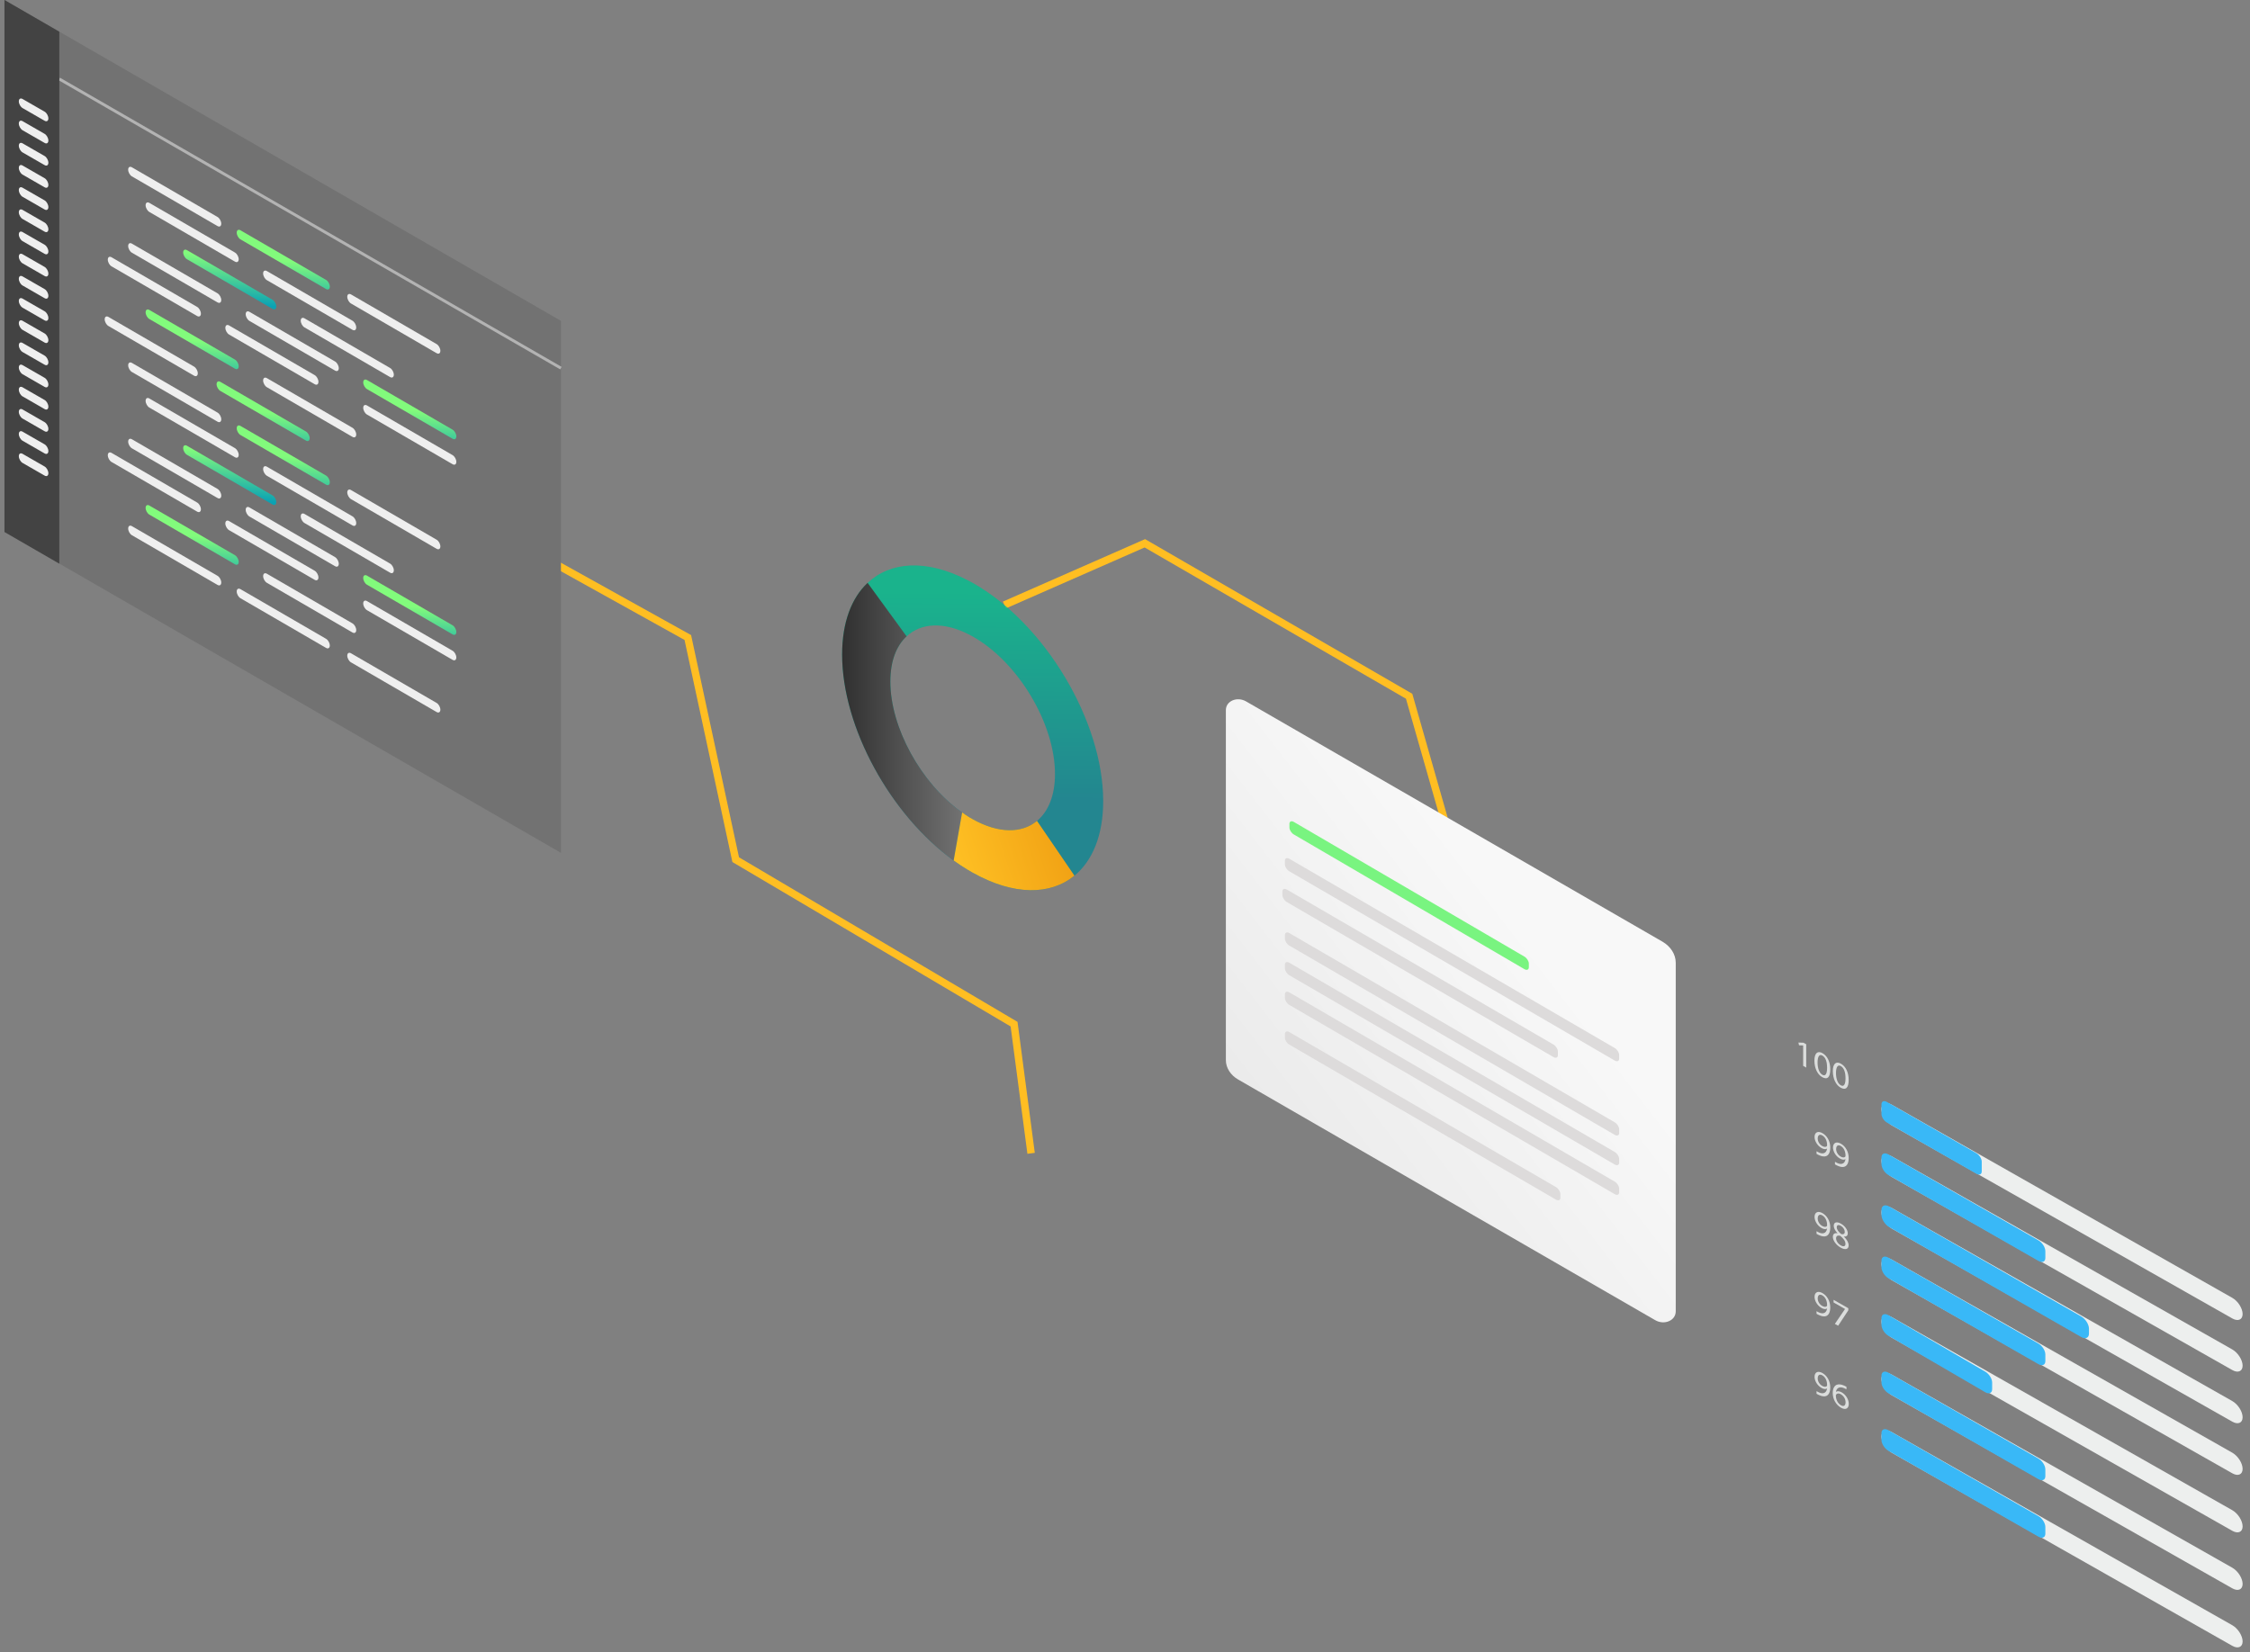 <svg width="305" height="224" viewBox="0 0 305 224" fill="none" xmlns="http://www.w3.org/2000/svg">
<rect x="0" y="0" width="305" height="224" fill="#808080" stroke="none"/>
<path d="M244.429 141.754L244.419 141.748L243.868 141.731L243.785 141.357L244.478 141.382L244.844 141.591V144.754L244.43 144.518V141.754H244.429Z" fill="#DBDDDC"/>
<path d="M248.1 145.001C248.1 146.077 247.7 146.443 247 146.041C246.381 145.688 245.963 144.869 245.953 143.817C245.953 142.756 246.412 142.433 247.055 142.801C247.723 143.183 248.102 143.994 248.102 145.001H248.1ZM246.381 144.068C246.381 144.89 246.634 145.502 247.025 145.724C247.463 145.975 247.672 145.583 247.672 144.775C247.672 143.967 247.472 143.371 247.029 143.118C246.653 142.903 246.381 143.205 246.381 144.068Z" fill="#DBDDDC"/>
<path d="M250.598 146.427C250.598 147.503 250.198 147.869 249.498 147.467C248.879 147.114 248.461 146.295 248.451 145.242C248.451 144.182 248.91 143.859 249.551 144.227C250.219 144.608 250.598 145.42 250.598 146.427ZM248.879 145.493C248.879 146.316 249.132 146.927 249.523 147.15C249.961 147.401 250.17 147.008 250.17 146.201C250.17 145.393 249.97 144.797 249.527 144.544C249.151 144.329 248.879 144.631 248.879 145.493Z" fill="#DBDDDC"/>
<path d="M246.242 156.096C246.335 156.158 246.442 156.211 246.588 156.279C246.837 156.386 247.071 156.418 247.25 156.35C247.46 156.281 247.61 156.09 247.669 155.749L247.654 155.741C247.478 155.854 247.226 155.837 246.909 155.656C246.339 155.33 245.973 154.694 245.973 154.154C245.973 153.556 246.407 153.279 247.054 153.649C247.701 154.018 248.101 154.773 248.101 155.581C248.101 156.277 247.867 156.63 247.556 156.752C247.312 156.852 246.976 156.805 246.635 156.651C246.478 156.586 246.342 156.513 246.241 156.449V156.098L246.242 156.096ZM246.399 154.366C246.399 154.76 246.637 155.173 247.009 155.384C247.295 155.549 247.52 155.535 247.633 155.409C247.658 155.384 247.673 155.343 247.673 155.275C247.673 154.735 247.473 154.207 247.026 153.95C246.659 153.741 246.403 153.915 246.403 154.364L246.399 154.366Z" fill="#DBDDDC"/>
<path d="M248.742 157.524C248.835 157.587 248.942 157.638 249.088 157.708C249.337 157.815 249.571 157.847 249.75 157.779C249.96 157.709 250.11 157.519 250.169 157.177L250.154 157.17C249.978 157.283 249.726 157.266 249.409 157.085C248.839 156.758 248.473 156.123 248.473 155.583C248.473 154.985 248.907 154.707 249.554 155.077C250.201 155.447 250.601 156.202 250.601 157.009C250.601 157.706 250.367 158.058 250.056 158.181C249.812 158.281 249.476 158.234 249.135 158.079C248.978 158.015 248.842 157.941 248.741 157.877V157.526L248.742 157.524ZM248.899 155.794C248.899 156.189 249.137 156.602 249.509 156.813C249.795 156.977 250.02 156.964 250.131 156.838C250.156 156.813 250.171 156.772 250.171 156.704C250.171 156.164 249.971 155.636 249.524 155.379C249.158 155.17 248.901 155.343 248.901 155.792L248.899 155.794Z" fill="#DBDDDC"/>
<path d="M246.242 166.938C246.335 167 246.442 167.051 246.588 167.121C246.837 167.228 247.071 167.26 247.25 167.192C247.46 167.122 247.61 166.932 247.669 166.59L247.654 166.583C247.478 166.696 247.226 166.679 246.909 166.498C246.339 166.171 245.973 165.536 245.973 164.996C245.973 164.398 246.407 164.12 247.054 164.49C247.701 164.86 248.101 165.615 248.101 166.422C248.101 167.119 247.867 167.472 247.556 167.594C247.312 167.694 246.976 167.647 246.635 167.492C246.478 167.428 246.342 167.355 246.241 167.29V166.939L246.242 166.938ZM246.399 165.207C246.399 165.602 246.637 166.015 247.009 166.226C247.295 166.39 247.52 166.377 247.633 166.251C247.658 166.226 247.673 166.185 247.673 166.117C247.673 165.577 247.473 165.049 247.026 164.792C246.659 164.583 246.403 164.756 246.403 165.205L246.399 165.207Z" fill="#DBDDDC"/>
<path d="M248.455 167.7C248.455 167.302 248.695 167.154 249.083 167.213L249.078 167.196C248.727 166.83 248.576 166.471 248.576 166.2C248.576 165.698 249 165.6 249.555 165.917C250.168 166.268 250.476 166.828 250.476 167.22C250.476 167.488 250.344 167.7 249.955 167.662V167.677C250.349 168.058 250.593 168.475 250.593 168.86C250.593 169.409 250.121 169.509 249.515 169.164C248.853 168.785 248.453 168.164 248.453 167.702L248.455 167.7ZM250.161 168.654C250.161 168.269 249.893 167.932 249.464 167.566C249.095 167.462 248.895 167.59 248.895 167.892C248.88 168.205 249.123 168.626 249.529 168.858C249.914 169.079 250.163 168.981 250.163 168.656L250.161 168.654ZM248.981 166.4C248.981 166.717 249.221 167.022 249.585 167.328C249.859 167.392 250.068 167.317 250.068 167.03C250.068 166.777 249.917 166.428 249.532 166.207C249.178 166.003 248.981 166.126 248.981 166.4Z" fill="#DBDDDC"/>
<path d="M246.242 177.779C246.335 177.842 246.442 177.894 246.588 177.962C246.837 178.07 247.071 178.102 247.25 178.034C247.46 177.964 247.61 177.774 247.669 177.432L247.654 177.425C247.478 177.538 247.226 177.521 246.909 177.34C246.339 177.013 245.973 176.377 245.973 175.838C245.973 175.24 246.407 174.962 247.054 175.332C247.701 175.702 248.101 176.457 248.101 177.264C248.101 177.961 247.867 178.313 247.556 178.436C247.312 178.536 246.976 178.489 246.635 178.334C246.478 178.27 246.342 178.196 246.241 178.132V177.781L246.242 177.779ZM246.399 176.049C246.399 176.443 246.637 176.857 247.009 177.068C247.295 177.232 247.52 177.219 247.633 177.093C247.658 177.068 247.673 177.027 247.673 176.959C247.673 176.419 247.473 175.891 247.026 175.634C246.659 175.425 246.403 175.598 246.403 176.047L246.399 176.049Z" fill="#DBDDDC"/>
<path d="M250.549 177.38V177.663L249.17 179.755L248.726 179.503L250.1 177.489V177.48L248.551 176.595V176.24L250.549 177.382V177.38Z" fill="#DBDDDC"/>
<path d="M246.242 188.621C246.335 188.683 246.442 188.734 246.588 188.804C246.837 188.912 247.071 188.944 247.25 188.876C247.46 188.806 247.61 188.616 247.669 188.274L247.654 188.266C247.478 188.38 247.226 188.363 246.909 188.182C246.339 187.855 245.973 187.219 245.973 186.68C245.973 186.081 246.407 185.804 247.054 186.174C247.701 186.544 248.101 187.298 248.101 188.106C248.101 188.802 247.867 189.155 247.556 189.278C247.312 189.378 246.976 189.331 246.635 189.176C246.478 189.112 246.342 189.038 246.241 188.974V188.623L246.242 188.621ZM246.399 186.891C246.399 187.285 246.637 187.698 247.009 187.91C247.295 188.074 247.52 188.061 247.633 187.934C247.658 187.91 247.673 187.868 247.673 187.8C247.673 187.261 247.473 186.732 247.026 186.476C246.659 186.266 246.403 186.44 246.403 186.889L246.399 186.891Z" fill="#DBDDDC"/>
<path d="M250.3 188.379C250.213 188.325 250.1 188.266 249.979 188.215C249.307 187.944 248.951 188.232 248.877 188.71L248.892 188.717C249.043 188.604 249.305 188.589 249.656 188.789C250.217 189.11 250.611 189.738 250.611 190.357C250.611 190.936 250.217 191.246 249.558 190.87C248.881 190.483 248.438 189.704 248.438 188.881C248.438 188.259 248.662 187.895 248.973 187.762C249.236 187.655 249.587 187.695 249.987 187.874C250.113 187.927 250.221 187.983 250.298 188.028V188.379H250.3ZM250.177 190.134C250.177 189.681 249.919 189.262 249.524 189.036C249.266 188.889 249.028 188.913 248.911 189.074C248.881 189.106 248.862 189.159 248.862 189.236C248.871 189.763 249.111 190.283 249.558 190.54C249.928 190.751 250.177 190.587 250.177 190.134Z" fill="#DBDDDC"/>
<path d="M302.603 178.766L256.439 152.58C255.671 152.141 255.043 151.152 255.043 150.384C255.043 149.616 255.671 149.348 256.439 149.788L302.603 175.974C303.371 176.413 303.999 177.402 303.999 178.17C303.999 178.938 303.371 179.206 302.603 178.766Z" fill="#EDEFEE"/>
<path d="M267.902 159.145L255.779 152.203C255.375 151.971 255.045 151.452 255.045 151.048V149.726C255.045 149.322 255.375 149.18 255.779 149.413L267.902 156.354C268.306 156.586 268.636 157.105 268.636 157.509V158.832C268.636 159.235 268.306 159.377 267.902 159.145Z" fill="#39B8F7"/>
<path d="M302.603 185.764L256.439 159.578C255.671 159.139 255.043 158.15 255.043 157.382C255.043 156.614 255.671 156.346 256.439 156.786L302.603 182.972C303.371 183.411 303.999 184.4 303.999 185.168C303.999 185.936 303.371 186.204 302.603 185.764Z" fill="#EDEFEE"/>
<path d="M276.319 170.964L255.983 159.319C255.466 159.023 255.043 158.358 255.043 157.841V156.928C255.043 156.411 255.466 156.23 255.983 156.526L276.319 168.172C276.836 168.468 277.259 169.132 277.259 169.649V170.563C277.259 171.08 276.836 171.261 276.319 170.964Z" fill="#39B8F7"/>
<path d="M302.603 192.762L256.439 166.576C255.671 166.137 255.043 165.148 255.043 164.38C255.043 163.612 255.671 163.344 256.439 163.784L302.603 189.97C303.371 190.409 303.999 191.398 303.999 192.166C303.999 192.934 303.371 193.202 302.603 192.762Z" fill="#EDEFEE"/>
<path d="M282.114 181.28L256.1 166.383C255.518 166.051 255.043 165.302 255.043 164.721V164.043C255.043 163.462 255.518 163.258 256.1 163.592L282.114 178.489C282.695 178.821 283.17 179.57 283.17 180.151V180.829C283.17 181.41 282.695 181.614 282.114 181.28Z" fill="#39B8F7"/>
<path d="M302.603 199.762L256.439 173.576C255.671 173.137 255.043 172.148 255.043 171.38C255.043 170.612 255.671 170.344 256.439 170.784L302.603 196.97C303.371 197.409 303.999 198.398 303.999 199.166C303.999 199.934 303.371 200.202 302.603 199.762Z" fill="#EDEFEE"/>
<path d="M276.319 184.96L255.983 173.314C255.466 173.018 255.043 172.353 255.043 171.836V170.923C255.043 170.406 255.466 170.225 255.983 170.521L276.319 182.167C276.836 182.463 277.259 183.127 277.259 183.644V184.558C277.259 185.075 276.836 185.256 276.319 184.96Z" fill="#39B8F7"/>
<path d="M302.603 207.56L256.439 181.374C255.671 180.935 255.043 179.946 255.043 179.178C255.043 178.41 255.671 178.142 256.439 178.582L302.603 204.767C303.371 205.207 303.999 206.196 303.999 206.964C303.999 207.732 303.371 208 302.603 207.56Z" fill="#EDEFEE"/>
<path d="M269.108 188.769L255.983 181.114C255.466 180.817 255.043 180.153 255.043 179.636V178.723C255.043 178.206 255.466 178.025 255.983 178.321L269.108 185.976C269.625 186.272 270.047 186.937 270.047 187.454V188.367C270.047 188.884 269.625 189.065 269.108 188.769Z" fill="#39B8F7"/>
<path d="M302.603 215.359L256.439 189.173C255.671 188.733 255.043 187.745 255.043 186.977C255.043 186.209 255.671 185.941 256.439 186.381L302.603 212.566C303.371 213.006 303.999 213.995 303.999 214.763C303.999 215.531 303.371 215.798 302.603 215.359Z" fill="#EDEFEE"/>
<path d="M276.319 200.556L255.983 188.911C255.466 188.614 255.043 187.95 255.043 187.433V186.52C255.043 186.003 255.466 185.822 255.983 186.118L276.319 197.764C276.836 198.06 277.259 198.724 277.259 199.241V200.154C277.259 200.671 276.836 200.852 276.319 200.556Z" fill="#39B8F7"/>
<path d="M302.603 223.156L256.439 196.97C255.671 196.53 255.043 195.542 255.043 194.774C255.043 194.006 255.671 193.738 256.439 194.177L302.603 220.363C303.371 220.803 303.999 221.792 303.999 222.559C303.999 223.327 303.371 223.595 302.603 223.156Z" fill="#EDEFEE"/>
<path d="M276.319 208.355L255.983 196.709C255.466 196.413 255.043 195.749 255.043 195.232V194.319C255.043 193.802 255.466 193.621 255.983 193.917L276.319 205.563C276.836 205.859 277.259 206.523 277.259 207.04V207.953C277.259 208.47 276.836 208.651 276.319 208.355Z" fill="#39B8F7"/>
<path d="M67.289 72.014L93.237 86.439L99.728 116.56L137.463 138.865L139.771 156.377" stroke="#FFBE22" stroke-width="1.009" stroke-miterlimit="10"/>
<path d="M0.605 72.129L76.04 115.634V43.505L0.605 0V72.129Z" fill="url(#paint0_linear_637_5608)"/>
<path d="M8.037 10.708L76.039 49.915" stroke="#B3B3B3" stroke-width="0.392" stroke-miterlimit="10"/>
<path d="M0.605 0L8.038 4.298V76.427L0.605 72.129V0Z" fill="#434343"/>
<path d="M29.485 30.65L17.881 23.916C17.601 23.754 17.373 23.344 17.373 23.005C17.373 22.665 17.601 22.522 17.881 22.684L29.485 29.418C29.764 29.581 29.992 29.99 29.992 30.329C29.992 30.669 29.764 30.813 29.485 30.65Z" fill="#EFEFEF"/>
<path d="M6.049 16.374L3.058 14.653C2.779 14.491 2.551 14.082 2.551 13.742C2.551 13.402 2.779 13.259 3.058 13.421L6.049 15.142C6.328 15.304 6.557 15.714 6.557 16.053C6.557 16.393 6.328 16.538 6.049 16.374Z" fill="#EFEFEF"/>
<path d="M6.049 19.38L3.058 17.659C2.779 17.497 2.551 17.087 2.551 16.748C2.551 16.408 2.779 16.263 3.058 16.427L6.049 18.148C6.328 18.31 6.557 18.72 6.557 19.059C6.557 19.399 6.328 19.542 6.049 19.38Z" fill="#EFEFEF"/>
<path d="M6.049 22.387L3.058 20.666C2.779 20.504 2.551 20.094 2.551 19.755C2.551 19.415 2.779 19.272 3.058 19.434L6.049 21.155C6.328 21.317 6.557 21.727 6.557 22.066C6.557 22.406 6.328 22.549 6.049 22.387Z" fill="#EFEFEF"/>
<path d="M6.049 25.395L3.058 23.674C2.779 23.512 2.551 23.102 2.551 22.762C2.551 22.423 2.779 22.277 3.058 22.442L6.049 24.163C6.328 24.325 6.557 24.734 6.557 25.074C6.557 25.413 6.328 25.557 6.049 25.395Z" fill="#EFEFEF"/>
<path d="M6.049 28.403L3.058 26.682C2.779 26.52 2.551 26.11 2.551 25.77C2.551 25.431 2.779 25.287 3.058 25.45L6.049 27.17C6.328 27.333 6.557 27.742 6.557 28.082C6.557 28.421 6.328 28.567 6.049 28.403Z" fill="#EFEFEF"/>
<path d="M6.049 31.409L3.058 29.688C2.779 29.526 2.551 29.117 2.551 28.777C2.551 28.437 2.779 28.292 3.058 28.456L6.049 30.177C6.328 30.339 6.557 30.749 6.557 31.088C6.557 31.428 6.328 31.572 6.049 31.409Z" fill="#EFEFEF"/>
<path d="M6.049 34.416L3.058 32.695C2.779 32.533 2.551 32.124 2.551 31.784C2.551 31.444 2.779 31.301 3.058 31.463L6.049 33.184C6.328 33.346 6.557 33.756 6.557 34.096C6.557 34.435 6.328 34.58 6.049 34.416Z" fill="#EFEFEF"/>
<path d="M6.049 37.424L3.058 35.703C2.779 35.541 2.551 35.131 2.551 34.792C2.551 34.452 2.779 34.307 3.058 34.471L6.049 36.192C6.328 36.354 6.557 36.764 6.557 37.103C6.557 37.443 6.328 37.588 6.049 37.424Z" fill="#EFEFEF"/>
<path d="M6.049 40.43L3.058 38.709C2.779 38.547 2.551 38.137 2.551 37.798C2.551 37.458 2.779 37.313 3.058 37.477L6.049 39.198C6.328 39.36 6.557 39.769 6.557 40.109C6.557 40.449 6.328 40.594 6.049 40.43Z" fill="#EFEFEF"/>
<path d="M6.049 43.438L3.058 41.717C2.779 41.555 2.551 41.145 2.551 40.806C2.551 40.466 2.779 40.322 3.058 40.485L6.049 42.206C6.328 42.368 6.557 42.777 6.557 43.117C6.557 43.457 6.328 43.6 6.049 43.438Z" fill="#EFEFEF"/>
<path d="M6.049 46.446L3.058 44.725C2.779 44.562 2.551 44.153 2.551 43.813C2.551 43.474 2.779 43.33 3.058 43.493L6.049 45.213C6.328 45.376 6.557 45.785 6.557 46.125C6.557 46.464 6.328 46.61 6.049 46.446Z" fill="#EFEFEF"/>
<path d="M6.049 49.451L3.058 47.731C2.779 47.568 2.551 47.159 2.551 46.819C2.551 46.48 2.779 46.336 3.058 46.498L6.049 48.219C6.328 48.382 6.557 48.791 6.557 49.131C6.557 49.47 6.328 49.614 6.049 49.451Z" fill="#EFEFEF"/>
<path d="M6.049 52.459L3.058 50.738C2.779 50.576 2.551 50.167 2.551 49.827C2.551 49.487 2.779 49.344 3.058 49.506L6.049 51.227C6.328 51.389 6.557 51.799 6.557 52.138C6.557 52.478 6.328 52.621 6.049 52.459Z" fill="#EFEFEF"/>
<path d="M6.049 55.466L3.058 53.745C2.779 53.583 2.551 53.173 2.551 52.834C2.551 52.494 2.779 52.351 3.058 52.513L6.049 54.234C6.328 54.396 6.557 54.806 6.557 55.145C6.557 55.485 6.328 55.628 6.049 55.466Z" fill="#EFEFEF"/>
<path d="M6.049 58.472L3.058 56.751C2.779 56.589 2.551 56.179 2.551 55.84C2.551 55.5 2.779 55.357 3.058 55.519L6.049 57.24C6.328 57.402 6.557 57.812 6.557 58.151C6.557 58.491 6.328 58.636 6.049 58.472Z" fill="#EFEFEF"/>
<path d="M6.049 61.48L3.058 59.759C2.779 59.597 2.551 59.187 2.551 58.847C2.551 58.508 2.779 58.364 3.058 58.527L6.049 60.248C6.328 60.41 6.557 60.819 6.557 61.159C6.557 61.499 6.328 61.642 6.049 61.48Z" fill="#EFEFEF"/>
<path d="M6.049 64.487L3.058 62.767C2.779 62.604 2.551 62.195 2.551 61.855C2.551 61.516 2.779 61.37 3.058 61.534L6.049 63.255C6.328 63.417 6.557 63.827 6.557 64.167C6.557 64.506 6.328 64.65 6.049 64.487Z" fill="#EFEFEF"/>
<path d="M44.202 39.189L32.597 32.455C32.318 32.293 32.09 31.883 32.09 31.544C32.09 31.204 32.318 31.059 32.597 31.223L44.202 37.957C44.481 38.119 44.709 38.529 44.709 38.868C44.709 39.208 44.481 39.352 44.202 39.189Z" fill="url(#paint1_linear_637_5608)"/>
<path d="M59.186 47.887L47.582 41.152C47.303 40.99 47.074 40.581 47.074 40.241C47.074 39.901 47.303 39.758 47.582 39.92L59.186 46.654C59.465 46.817 59.694 47.226 59.694 47.566C59.694 47.906 59.465 48.049 59.186 47.887Z" fill="#EFEFEF"/>
<path d="M26.303 50.937L14.699 44.203C14.42 44.041 14.191 43.632 14.191 43.292C14.191 42.952 14.42 42.809 14.699 42.971L26.303 49.705C26.582 49.868 26.811 50.277 26.811 50.617C26.811 50.956 26.582 51.102 26.303 50.937Z" fill="#EFEFEF"/>
<path d="M41.471 59.737L29.867 53.003C29.588 52.841 29.359 52.431 29.359 52.092C29.359 51.752 29.588 51.609 29.867 51.771L41.471 58.505C41.75 58.667 41.979 59.077 41.979 59.416C41.979 59.756 41.75 59.9 41.471 59.737Z" fill="url(#paint2_linear_637_5608)"/>
<path d="M31.85 35.474L20.246 28.739C19.967 28.577 19.738 28.168 19.738 27.828C19.738 27.488 19.967 27.345 20.246 27.507L31.85 34.241C32.129 34.404 32.358 34.813 32.358 35.153C32.358 35.492 32.129 35.638 31.85 35.474Z" fill="#EFEFEF"/>
<path d="M47.78 44.719L36.175 37.984C35.896 37.822 35.668 37.413 35.668 37.073C35.668 36.733 35.896 36.59 36.175 36.752L47.78 43.487C48.059 43.649 48.287 44.058 48.287 44.398C48.287 44.737 48.059 44.881 47.78 44.719Z" fill="#EFEFEF"/>
<path d="M31.85 49.989L20.246 43.255C19.967 43.093 19.738 42.683 19.738 42.343C19.738 42.004 19.967 41.859 20.246 42.023L31.85 48.757C32.129 48.919 32.358 49.329 32.358 49.668C32.358 50.008 32.129 50.151 31.85 49.989Z" fill="url(#paint3_linear_637_5608)"/>
<path d="M47.78 59.234L36.175 52.5C35.896 52.338 35.668 51.928 35.668 51.589C35.668 51.249 35.896 51.106 36.175 51.268L47.78 58.002C48.059 58.164 48.287 58.574 48.287 58.913C48.287 59.253 48.059 59.398 47.78 59.234Z" fill="#EFEFEF"/>
<path d="M36.944 41.879L25.34 35.145C25.06 34.982 24.832 34.573 24.832 34.233C24.832 33.894 25.06 33.75 25.34 33.913L36.944 40.647C37.223 40.809 37.451 41.218 37.451 41.558C37.451 41.898 37.223 42.043 36.944 41.879Z" fill="url(#paint4_linear_637_5608)"/>
<path d="M52.877 51.125L41.273 44.391C40.994 44.228 40.766 43.819 40.766 43.479C40.766 43.14 40.994 42.996 41.273 43.159L52.877 49.893C53.157 50.055 53.385 50.465 53.385 50.804C53.385 51.144 53.157 51.287 52.877 51.125Z" fill="#EFEFEF"/>
<path d="M29.485 41L17.881 34.266C17.601 34.103 17.373 33.694 17.373 33.354C17.373 33.015 17.601 32.869 17.881 33.033L29.485 39.768C29.764 39.93 29.992 40.339 29.992 40.679C29.992 41.019 29.764 41.162 29.485 41Z" fill="#EFEFEF"/>
<path d="M45.416 50.245L33.812 43.511C33.533 43.349 33.305 42.939 33.305 42.599C33.305 42.26 33.533 42.117 33.812 42.279L45.416 49.013C45.696 49.175 45.924 49.585 45.924 49.924C45.924 50.264 45.696 50.409 45.416 50.245Z" fill="#EFEFEF"/>
<path d="M61.35 59.491L49.746 52.757C49.467 52.595 49.238 52.185 49.238 51.846C49.238 51.506 49.467 51.363 49.746 51.525L61.35 58.259C61.629 58.421 61.858 58.831 61.858 59.17C61.858 59.51 61.629 59.655 61.35 59.491Z" fill="url(#paint5_linear_637_5608)"/>
<path d="M26.725 42.848L15.121 36.114C14.842 35.952 14.613 35.542 14.613 35.203C14.613 34.863 14.842 34.718 15.121 34.882L26.725 41.616C27.004 41.779 27.233 42.188 27.233 42.528C27.233 42.867 27.004 43.011 26.725 42.848Z" fill="#EFEFEF"/>
<path d="M42.659 52.095L31.054 45.361C30.775 45.198 30.547 44.789 30.547 44.449C30.547 44.109 30.775 43.966 31.054 44.128L42.659 50.862C42.938 51.025 43.166 51.434 43.166 51.774C43.166 52.114 42.938 52.259 42.659 52.095Z" fill="#EFEFEF"/>
<path d="M61.35 62.941L49.746 56.207C49.467 56.045 49.238 55.635 49.238 55.296C49.238 54.956 49.467 54.813 49.746 54.975L61.35 61.709C61.629 61.871 61.858 62.281 61.858 62.621C61.858 62.96 61.629 63.105 61.35 62.941Z" fill="#EFEFEF"/>
<path d="M29.487 57.174L17.883 50.44C17.603 50.277 17.375 49.868 17.375 49.528C17.375 49.189 17.603 49.045 17.883 49.207L29.487 55.942C29.766 56.104 29.994 56.513 29.994 56.853C29.994 57.193 29.766 57.338 29.487 57.174Z" fill="#EFEFEF"/>
<path d="M44.2 65.714L32.596 58.98C32.316 58.817 32.088 58.408 32.088 58.068C32.088 57.729 32.316 57.585 32.596 57.748L44.2 64.482C44.479 64.644 44.707 65.053 44.707 65.393C44.707 65.733 44.479 65.878 44.2 65.714Z" fill="url(#paint6_linear_637_5608)"/>
<path d="M59.186 74.41L47.582 67.676C47.303 67.514 47.074 67.104 47.074 66.764C47.074 66.425 47.303 66.281 47.582 66.444L59.186 73.178C59.465 73.34 59.694 73.75 59.694 74.089C59.694 74.429 59.465 74.572 59.186 74.41Z" fill="#EFEFEF"/>
<path d="M29.487 79.306L17.883 72.571C17.603 72.409 17.375 72 17.375 71.66C17.375 71.32 17.603 71.177 17.883 71.339L29.487 78.073C29.766 78.236 29.994 78.645 29.994 78.985C29.994 79.324 29.766 79.47 29.487 79.306Z" fill="#EFEFEF"/>
<path d="M44.2 87.847L32.596 81.112C32.316 80.95 32.088 80.541 32.088 80.201C32.088 79.861 32.316 79.718 32.596 79.88L44.2 86.615C44.479 86.777 44.707 87.186 44.707 87.526C44.707 87.865 44.479 88.009 44.2 87.847Z" fill="#EFEFEF"/>
<path d="M59.186 96.543L47.582 89.809C47.303 89.646 47.074 89.237 47.074 88.897C47.074 88.558 47.303 88.414 47.582 88.577L59.186 95.311C59.465 95.473 59.694 95.882 59.694 96.222C59.694 96.562 59.465 96.705 59.186 96.543Z" fill="#EFEFEF"/>
<path d="M31.85 61.996L20.246 55.262C19.967 55.099 19.738 54.69 19.738 54.35C19.738 54.011 19.967 53.865 20.246 54.03L31.85 60.764C32.129 60.926 32.358 61.336 32.358 61.675C32.358 62.015 32.129 62.158 31.85 61.996Z" fill="#EFEFEF"/>
<path d="M47.782 71.242L36.178 64.508C35.898 64.346 35.67 63.936 35.67 63.597C35.67 63.257 35.898 63.114 36.178 63.276L47.782 70.01C48.061 70.172 48.289 70.582 48.289 70.921C48.289 71.261 48.061 71.406 47.782 71.242Z" fill="#EFEFEF"/>
<path d="M31.85 76.512L20.246 69.777C19.967 69.615 19.738 69.206 19.738 68.866C19.738 68.526 19.967 68.383 20.246 68.545L31.85 75.279C32.129 75.442 32.358 75.851 32.358 76.191C32.358 76.531 32.129 76.674 31.85 76.512Z" fill="url(#paint7_linear_637_5608)"/>
<path d="M47.782 85.758L36.178 79.023C35.898 78.861 35.67 78.452 35.67 78.112C35.67 77.772 35.898 77.627 36.178 77.791L47.782 84.525C48.061 84.688 48.289 85.097 48.289 85.437C48.289 85.776 48.061 85.92 47.782 85.758Z" fill="#EFEFEF"/>
<path d="M36.944 68.402L25.34 61.668C25.06 61.506 24.832 61.096 24.832 60.757C24.832 60.417 25.06 60.272 25.34 60.436L36.944 67.17C37.223 67.332 37.451 67.742 37.451 68.081C37.451 68.421 37.223 68.564 36.944 68.402Z" fill="url(#paint8_linear_637_5608)"/>
<path d="M52.877 77.648L41.273 70.914C40.994 70.752 40.766 70.343 40.766 70.003C40.766 69.663 40.994 69.52 41.273 69.682L52.877 76.416C53.157 76.579 53.385 76.988 53.385 77.328C53.385 77.667 53.157 77.812 52.877 77.648Z" fill="#EFEFEF"/>
<path d="M29.487 67.523L17.883 60.789C17.603 60.627 17.375 60.217 17.375 59.878C17.375 59.538 17.603 59.395 17.883 59.557L29.487 66.291C29.766 66.454 29.994 66.863 29.994 67.203C29.994 67.542 29.766 67.686 29.487 67.523Z" fill="#EFEFEF"/>
<path d="M45.416 76.768L33.812 70.034C33.533 69.872 33.305 69.462 33.305 69.123C33.305 68.783 33.533 68.638 33.812 68.802L45.416 75.536C45.696 75.698 45.924 76.108 45.924 76.448C45.924 76.787 45.696 76.931 45.416 76.768Z" fill="#EFEFEF"/>
<path d="M61.348 86.014L49.744 79.279C49.465 79.117 49.236 78.708 49.236 78.368C49.236 78.028 49.465 77.885 49.744 78.047L61.348 84.781C61.627 84.944 61.856 85.353 61.856 85.693C61.856 86.032 61.627 86.178 61.348 86.014Z" fill="url(#paint9_linear_637_5608)"/>
<path d="M26.725 69.372L15.121 62.638C14.842 62.475 14.613 62.066 14.613 61.726C14.613 61.387 14.842 61.243 15.121 61.406L26.725 68.14C27.004 68.302 27.233 68.712 27.233 69.051C27.233 69.391 27.004 69.534 26.725 69.372Z" fill="#EFEFEF"/>
<path d="M42.657 78.618L31.052 71.884C30.773 71.722 30.545 71.312 30.545 70.972C30.545 70.633 30.773 70.487 31.052 70.652L42.657 77.386C42.936 77.548 43.164 77.957 43.164 78.297C43.164 78.637 42.936 78.78 42.657 78.618Z" fill="#EFEFEF"/>
<path d="M61.348 89.466L49.744 82.731C49.465 82.569 49.236 82.16 49.236 81.82C49.236 81.48 49.465 81.335 49.744 81.499L61.348 88.234C61.627 88.396 61.856 88.805 61.856 89.145C61.856 89.484 61.627 89.63 61.348 89.466Z" fill="#EFEFEF"/>
<path d="M136.15 82.03L155.191 73.664L191.016 94.404L196.666 114.196" stroke="#FFBE22" stroke-width="1.009" stroke-miterlimit="10"/>
<path d="M167.832 146.365L224.374 178.999C225.614 179.712 227.155 179.053 227.155 177.81V130.525C227.155 129.406 226.466 128.32 225.351 127.676L168.91 95.101C167.691 94.4 166.174 95.049 166.174 96.271V143.748C166.174 144.777 166.806 145.777 167.832 146.367V146.365Z" fill="url(#paint10_linear_637_5608)"/>
<path d="M175.391 113.147L206.641 131.404C206.971 131.594 207.243 131.479 207.243 131.149V130.651C207.243 130.321 206.973 129.894 206.641 129.704L175.391 111.447C175.061 111.256 174.789 111.371 174.789 111.701V112.199C174.789 112.53 175.059 112.956 175.391 113.147Z" fill="#79F480"/>
<path d="M174.778 118.141L218.887 143.8C219.217 143.991 219.489 143.876 219.489 143.545V143.047C219.489 142.717 219.219 142.291 218.887 142.1L174.778 116.441C174.447 116.25 174.176 116.365 174.176 116.695V117.194C174.176 117.524 174.446 117.95 174.778 118.141Z" fill="#DDDBDB"/>
<path d="M174.778 128.214L218.887 153.873C219.217 154.064 219.489 153.949 219.489 153.619V153.12C219.489 152.79 219.219 152.364 218.887 152.173L174.778 126.514C174.447 126.323 174.176 126.438 174.176 126.769V127.267C174.176 127.597 174.446 128.023 174.778 128.214Z" fill="#DDDBDB"/>
<path d="M174.778 132.235L218.887 157.895C219.217 158.085 219.489 157.97 219.489 157.64V157.142C219.489 156.812 219.219 156.385 218.887 156.195L174.778 130.535C174.447 130.345 174.176 130.46 174.176 130.79V131.288C174.176 131.618 174.446 132.045 174.778 132.235Z" fill="#DDDBDB"/>
<path d="M174.778 136.257L218.887 161.916C219.217 162.107 219.489 161.992 219.489 161.662V161.163C219.489 160.833 219.219 160.407 218.887 160.216L174.778 134.557C174.447 134.366 174.176 134.481 174.176 134.812V135.31C174.176 135.64 174.446 136.066 174.778 136.257Z" fill="#DDDBDB"/>
<path d="M174.44 122.312L210.579 143.326C210.909 143.516 211.181 143.401 211.181 143.071V142.573C211.181 142.243 210.911 141.816 210.579 141.626L174.44 120.612C174.11 120.421 173.838 120.536 173.838 120.866V121.364C173.838 121.695 174.108 122.121 174.44 122.312Z" fill="#DDDBDB"/>
<path d="M174.778 141.64L210.917 162.654C211.247 162.844 211.519 162.729 211.519 162.399V161.901C211.519 161.571 211.249 161.144 210.917 160.954L174.778 139.94C174.447 139.749 174.176 139.864 174.176 140.194V140.693C174.176 141.023 174.446 141.449 174.778 141.64Z" fill="#DDDBDB"/>
<path d="M114.156 88.746C114.156 98.629 120.73 110.507 129.276 116.679C129.872 117.107 130.489 117.519 131.104 117.894C131.353 118.043 131.595 118.183 131.846 118.323C137.427 121.459 142.402 121.393 145.646 118.732C148.082 116.728 149.544 113.273 149.544 108.615C149.544 97.76 141.623 84.522 131.846 79.027C131.595 78.897 131.345 78.755 131.104 78.636C125.57 75.785 120.7 76.125 117.611 79.031C115.436 81.061 114.156 84.378 114.156 88.748V88.746ZM120.69 92.418C120.69 89.656 121.5 87.573 122.875 86.301C122.885 86.301 122.885 86.282 122.894 86.284C124.838 84.463 127.898 84.25 131.383 86.048C131.527 86.116 131.691 86.214 131.846 86.295C138.014 89.761 143.01 98.111 143.01 104.954C143.01 107.869 142.095 110.036 140.574 111.307C140.565 111.317 140.555 111.315 140.546 111.322C138.506 113.005 135.368 113.043 131.846 111.068C131.691 110.979 131.538 110.89 131.383 110.802C131.057 110.592 130.738 110.396 130.421 110.158C130.353 110.111 130.296 110.075 130.228 110.026C124.84 106.137 120.69 98.645 120.69 92.418Z" fill="url(#paint11_linear_637_5608)" fill-opacity="0.8"/>
<path d="M114.156 88.746C114.156 98.629 120.73 110.507 129.276 116.679L130.421 110.158C130.353 110.111 130.296 110.075 130.228 110.026C124.84 106.137 120.69 98.644 120.69 92.418C120.69 89.655 121.5 87.572 122.875 86.3C122.885 86.3 122.885 86.281 122.894 86.283L117.611 79.03C115.436 81.061 114.156 84.378 114.156 88.748V88.746Z" fill="url(#paint12_linear_637_5608)"/>
<path d="M129.275 116.677C129.872 117.106 130.489 117.517 131.104 117.892C131.353 118.041 131.594 118.181 131.845 118.321C137.427 121.457 142.402 121.391 145.646 118.73L140.574 111.305C140.574 111.305 140.555 111.313 140.546 111.32C138.506 113.004 135.368 113.041 131.845 111.066C131.691 110.977 131.538 110.888 131.383 110.8C131.057 110.59 130.738 110.394 130.421 110.156L129.275 116.677Z" fill="url(#paint13_linear_637_5608)"/>
<defs>
<linearGradient id="paint0_linear_637_5608" x1="252.849" y1="359.406" x2="284.724" y2="302.188" gradientUnits="userSpaceOnUse">
<stop stop-color="#303030"/>
<stop offset="1" stop-color="#727272"/>
</linearGradient>
<linearGradient id="paint1_linear_637_5608" x1="2068.42" y1="205.33" x2="2067.9" y2="211.541" gradientUnits="userSpaceOnUse">
<stop stop-color="#82FB7C"/>
<stop offset="1" stop-color="#0BA2B3"/>
</linearGradient>
<linearGradient id="paint2_linear_637_5608" x1="2065.69" y1="225.861" x2="2065.17" y2="232.071" gradientUnits="userSpaceOnUse">
<stop stop-color="#82FB7C"/>
<stop offset="1" stop-color="#0BA2B3"/>
</linearGradient>
<linearGradient id="paint3_linear_637_5608" x1="2056.07" y1="216.13" x2="2055.55" y2="222.34" gradientUnits="userSpaceOnUse">
<stop stop-color="#82FB7C"/>
<stop offset="1" stop-color="#0BA2B3"/>
</linearGradient>
<linearGradient id="paint4_linear_637_5608" x1="2061.17" y1="208.02" x2="2060.64" y2="214.231" gradientUnits="userSpaceOnUse">
<stop stop-color="#82FB7C"/>
<stop offset="1" stop-color="#0BA2B3"/>
</linearGradient>
<linearGradient id="paint5_linear_637_5608" x1="2085.57" y1="225.633" x2="2085.05" y2="231.843" gradientUnits="userSpaceOnUse">
<stop stop-color="#82FB7C"/>
<stop offset="1" stop-color="#0BA2B3"/>
</linearGradient>
<linearGradient id="paint6_linear_637_5608" x1="2068.42" y1="231.855" x2="2067.9" y2="238.066" gradientUnits="userSpaceOnUse">
<stop stop-color="#82FB7C"/>
<stop offset="1" stop-color="#0BA2B3"/>
</linearGradient>
<linearGradient id="paint7_linear_637_5608" x1="2056.07" y1="242.636" x2="2055.55" y2="248.846" gradientUnits="userSpaceOnUse">
<stop stop-color="#82FB7C"/>
<stop offset="1" stop-color="#0BA2B3"/>
</linearGradient>
<linearGradient id="paint8_linear_637_5608" x1="2061.17" y1="234.543" x2="2060.64" y2="240.754" gradientUnits="userSpaceOnUse">
<stop stop-color="#82FB7C"/>
<stop offset="1" stop-color="#0BA2B3"/>
</linearGradient>
<linearGradient id="paint9_linear_637_5608" x1="2085.57" y1="252.155" x2="2085.05" y2="258.366" gradientUnits="userSpaceOnUse">
<stop stop-color="#82FB7C"/>
<stop offset="1" stop-color="#0BA2B3"/>
</linearGradient>
<linearGradient id="paint10_linear_637_5608" x1="150.63" y1="172.604" x2="208.264" y2="128.084" gradientUnits="userSpaceOnUse">
<stop stop-color="#E2E2E2"/>
<stop offset="1" stop-color="#F8F8F8"/>
</linearGradient>
<linearGradient id="paint11_linear_637_5608" x1="131.893" y1="80.398" x2="131.76" y2="108.387" gradientUnits="userSpaceOnUse">
<stop stop-color="#00BF8F"/>
<stop offset="1" stop-color="#0B8793"/>
</linearGradient>
<linearGradient id="paint12_linear_637_5608" x1="114.156" y1="97.855" x2="130.421" y2="97.855" gradientUnits="userSpaceOnUse">
<stop stop-color="#303030"/>
<stop offset="1" stop-color="#727272"/>
</linearGradient>
<linearGradient id="paint13_linear_637_5608" x1="129.277" y1="114.966" x2="153.097" y2="107.281" gradientUnits="userSpaceOnUse">
<stop stop-color="#FEBF23"/>
<stop offset="1" stop-color="#E88D0A"/>
</linearGradient>
</defs>
</svg>
